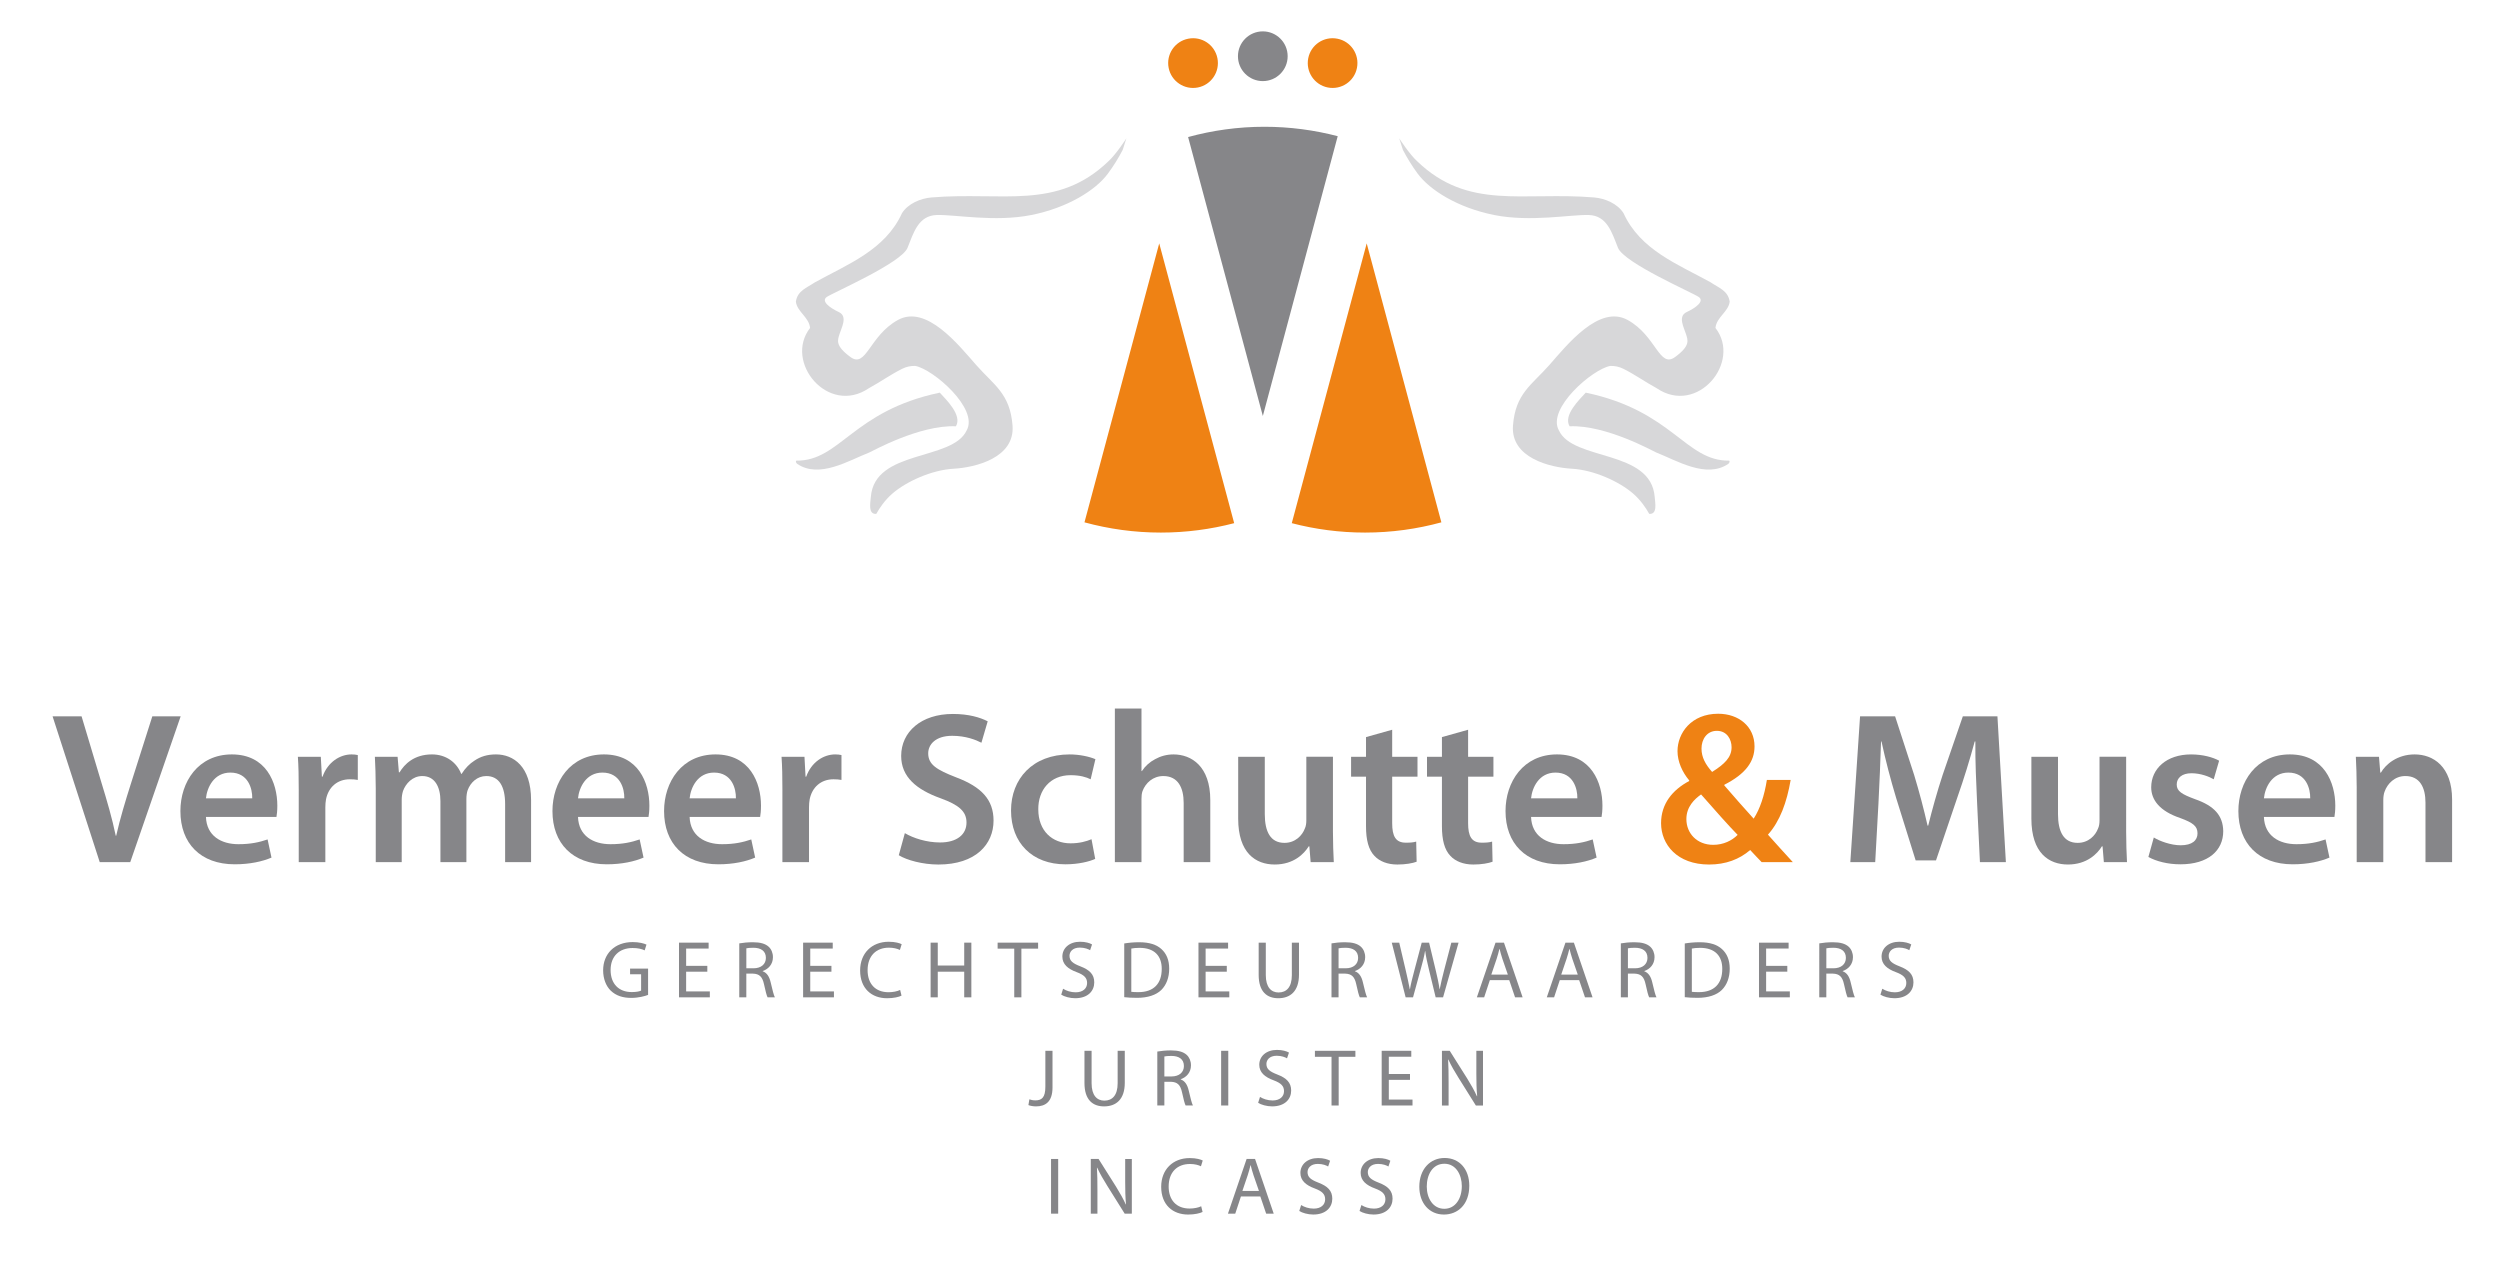 <?xml version="1.0" encoding="utf-8"?>
<!-- Generator: Adobe Illustrator 14.0.0, SVG Export Plug-In . SVG Version: 6.00 Build 43363)  -->
<!DOCTYPE svg PUBLIC "-//W3C//DTD SVG 1.1//EN" "http://www.w3.org/Graphics/SVG/1.1/DTD/svg11.dtd">
<svg version="1.1" id="Laag_1" xmlns="http://www.w3.org/2000/svg" xmlns:xlink="http://www.w3.org/1999/xlink" x="0px" y="0px"
	 width="295.333px" height="150px" viewBox="0 0 295.333 150" enable-background="new 0 0 295.333 150" xml:space="preserve">
<g>
	<path fill="#D7D7D9" d="M103.522,60.701c0.38-0.688,0.998-1.61,1.895-2.39c1.65-1.434,4.659-2.796,7.24-2.939
		c2.582-0.145,7.245-1.29,6.958-5.091c-0.285-3.799-2.223-4.805-4.302-7.17c-2.081-2.366-5.879-7.17-9.248-5.307
		c-3.373,1.865-3.73,5.74-5.594,4.376s-1.508-2.008-1.291-2.726c0.215-0.715,1-2.078-0.073-2.582
		c-1.075-0.502-2.15-1.292-1.435-1.792c0.717-0.502,8.821-4.014,9.538-5.805c0.717-1.797,1.288-3.806,3.44-3.875
		c2.151-0.071,6.882,0.862,11.186,0c4.302-0.861,7.599-2.938,9.032-4.875c0.692-0.931,1.278-1.891,1.759-2.815l0.436-1.367
		c0,0-1.224,1.9-2.126,2.711c-6.069,5.828-12.516,3.573-20.904,4.271c-1.282,0.106-2.772,0.726-3.481,1.863
		c-1.983,4.348-6.408,6.024-10.279,8.16c-0.984,0.671-2.061,0.979-2.255,2.29c0.156,1.213,1.542,1.809,1.68,3.101
		c-3.125,4.024,2.132,10.386,6.938,7.125c1.524-0.839,2.465-1.554,3.939-2.298c0.53-0.264,1.042-0.354,1.55-0.338
		c2.076,0.368,7.536,5.042,6.065,7.624c-1.695,3.63-10.871,2.216-11.316,7.854c-0.057,0.724-0.345,2.059,0.636,1.999
		C103.515,60.703,103.52,60.701,103.522,60.701"/>
	<path fill="#D7D7D9" d="M102.686,53.457c0.325-0.128,5.922-3.279,10.241-3.099c0.772-1.307-1.158-3.149-1.908-3.974
		c-10.298,2.16-11.763,8.095-16.951,8.034c-0.113,0.116,0.015,0.312,0.114,0.383C96.791,56.574,100.271,54.398,102.686,53.457"/>
	<path fill="#D7D7D9" d="M194.826,60.701c-0.383-0.688-1-1.61-1.896-2.39c-1.647-1.434-4.658-2.796-7.241-2.939
		c-2.581-0.145-7.243-1.29-6.956-5.091c0.285-3.799,2.221-4.805,4.305-7.17c2.079-2.366,5.881-7.17,9.248-5.307
		c3.371,1.865,3.729,5.74,5.592,4.376c1.865-1.363,1.508-2.008,1.289-2.726c-0.214-0.715-1.002-2.078,0.073-2.582
		c1.075-0.502,2.154-1.292,1.435-1.792c-0.718-0.502-8.819-4.014-9.537-5.805c-0.715-1.797-1.291-3.806-3.439-3.875
		c-2.152-0.071-6.881,0.862-11.188,0c-4.298-0.861-7.59-2.938-9.027-4.875c-0.686-0.931-1.271-1.891-1.753-2.815l-0.437-1.367
		c0,0,1.223,1.9,2.127,2.711c6.064,5.828,12.507,3.573,20.896,4.271c1.281,0.106,2.771,0.726,3.478,1.863
		c1.986,4.348,6.411,6.024,10.283,8.16c0.981,0.671,2.06,0.979,2.257,2.29c-0.158,1.213-1.548,1.809-1.683,3.101
		c3.128,4.024-2.134,10.386-6.938,7.125c-1.526-0.839-2.466-1.554-3.94-2.298c-0.53-0.264-1.04-0.354-1.55-0.338
		c-2.077,0.368-7.536,5.042-6.063,7.624c1.69,3.63,10.869,2.216,11.314,7.854c0.055,0.724,0.346,2.059-0.639,1.999
		C194.832,60.703,194.828,60.701,194.826,60.701"/>
	<path fill="#D7D7D9" d="M195.662,53.457c-0.328-0.128-5.921-3.279-10.242-3.099c-0.775-1.307,1.158-3.149,1.909-3.974
		c10.296,2.16,11.763,8.095,16.944,8.034c0.121,0.116-0.013,0.312-0.108,0.383C201.557,56.574,198.076,54.398,195.662,53.457"/>
	<path fill="#868689" d="M149.183,49.143l8.845-33.054c-2.764-0.724-5.663-1.113-8.66-1.113c-3.118,0-6.14,0.428-9.013,1.214
		L149.183,49.143z"/>
	<path fill="#EF8214" d="M136.943,28.75l8.854,33.053c-2.769,0.724-5.671,1.112-8.667,1.112c-3.124,0-6.143-0.425-9.018-1.21
		L136.943,28.75z"/>
	<path fill="#EF8214" d="M161.453,28.75l-8.851,33.053c2.766,0.724,5.669,1.112,8.661,1.112c3.124,0,6.144-0.425,9.011-1.21
		L161.453,28.75z"/>
	<path fill-rule="evenodd" clip-rule="evenodd" fill="#868689" d="M152.115,6.644c0,1.62-1.314,2.937-2.934,2.937
		c-1.625,0-2.938-1.316-2.938-2.937c0-1.623,1.313-2.938,2.938-2.938C150.801,3.706,152.115,5.021,152.115,6.644"/>
	<path fill-rule="evenodd" clip-rule="evenodd" fill="#EF8214" d="M143.819,6.882c0.313,1.591-0.721,3.139-2.312,3.452
		c-1.593,0.313-3.137-0.722-3.45-2.312c-0.317-1.593,0.718-3.137,2.311-3.45C141.958,4.256,143.504,5.287,143.819,6.882"/>
	<path fill-rule="evenodd" clip-rule="evenodd" fill="#EF8214" d="M154.546,6.882c-0.314,1.591,0.72,3.139,2.311,3.452
		c1.593,0.313,3.134-0.722,3.445-2.312c0.316-1.593-0.717-3.137-2.308-3.45C156.401,4.256,154.858,5.287,154.546,6.882"/>
</g>
<g>
	<path fill="#868689" d="M11.782,101.848L6.211,84.623h3.425l2.351,7.846c0.665,2.172,1.252,4.165,1.687,6.261h0.051
		c0.46-2.044,1.099-4.14,1.764-6.235l2.504-7.871h3.348l-5.955,17.225H11.782z"/>
	<path fill="#868689" d="M24.329,96.507c0.077,2.249,1.814,3.22,3.833,3.22c1.457,0,2.479-0.229,3.45-0.562l0.46,2.146
		c-1.074,0.46-2.556,0.792-4.345,0.792c-4.038,0-6.415-2.479-6.415-6.287c0-3.45,2.096-6.695,6.083-6.695
		c4.038,0,5.367,3.322,5.367,6.057c0,0.588-0.051,1.048-0.102,1.329H24.329z M29.798,94.309c0.025-1.149-0.486-3.041-2.582-3.041
		c-1.942,0-2.76,1.764-2.888,3.041H29.798z"/>
	<path fill="#868689" d="M35.292,93.414c0-1.687-0.026-2.913-0.103-4.012h2.709l0.128,2.351h0.077
		c0.613-1.737,2.07-2.632,3.424-2.632c0.307,0,0.486,0.025,0.741,0.076v2.939c-0.281-0.052-0.562-0.077-0.946-0.077
		c-1.482,0-2.53,0.946-2.811,2.377c-0.051,0.281-0.077,0.613-0.077,0.945v6.466h-3.143V93.414z"/>
	<path fill="#868689" d="M44.388,93.107c0-1.431-0.051-2.633-0.103-3.705h2.684l0.153,1.84h0.077
		c0.588-0.972,1.712-2.121,3.833-2.121c1.636,0,2.914,0.92,3.45,2.3h0.051c0.435-0.69,0.946-1.201,1.508-1.559
		c0.716-0.485,1.508-0.741,2.556-0.741c2.044,0,4.14,1.405,4.14,5.392v7.335h-3.066v-6.874c0-2.07-0.716-3.297-2.224-3.297
		c-1.073,0-1.866,0.767-2.198,1.661c-0.103,0.281-0.153,0.689-0.153,1.047v7.463h-3.067v-7.207c0-1.737-0.69-2.964-2.146-2.964
		c-1.176,0-1.968,0.92-2.274,1.764c-0.103,0.332-0.154,0.689-0.154,1.047v7.36h-3.066V93.107z"/>
	<path fill="#868689" d="M68.281,96.507c0.077,2.249,1.814,3.22,3.833,3.22c1.457,0,2.479-0.229,3.45-0.562l0.46,2.146
		c-1.073,0.46-2.556,0.792-4.345,0.792c-4.038,0-6.415-2.479-6.415-6.287c0-3.45,2.096-6.695,6.083-6.695
		c4.038,0,5.367,3.322,5.367,6.057c0,0.588-0.051,1.048-0.102,1.329H68.281z M73.75,94.309c0.025-1.149-0.485-3.041-2.581-3.041
		c-1.942,0-2.76,1.764-2.888,3.041H73.75z"/>
	<path fill="#868689" d="M81.466,96.507c0.077,2.249,1.814,3.22,3.833,3.22c1.457,0,2.479-0.229,3.45-0.562l0.46,2.146
		c-1.073,0.46-2.556,0.792-4.345,0.792c-4.038,0-6.415-2.479-6.415-6.287c0-3.45,2.096-6.695,6.083-6.695
		c4.038,0,5.367,3.322,5.367,6.057c0,0.588-0.051,1.048-0.102,1.329H81.466z M86.936,94.309c0.025-1.149-0.485-3.041-2.581-3.041
		c-1.942,0-2.76,1.764-2.888,3.041H86.936z"/>
	<path fill="#868689" d="M92.429,93.414c0-1.687-0.026-2.913-0.103-4.012h2.709l0.127,2.351h0.077
		c0.614-1.737,2.07-2.632,3.425-2.632c0.307,0,0.485,0.025,0.741,0.076v2.939c-0.281-0.052-0.562-0.077-0.946-0.077
		c-1.482,0-2.53,0.946-2.811,2.377c-0.051,0.281-0.077,0.613-0.077,0.945v6.466h-3.144V93.414z"/>
	<path fill="#868689" d="M106.892,98.423c0.997,0.588,2.555,1.1,4.166,1.1c1.993,0,3.118-0.946,3.118-2.352
		c0-1.304-0.869-2.069-3.042-2.862c-2.862-1.021-4.676-2.53-4.676-5.009c0-2.837,2.351-4.958,6.108-4.958
		c1.866,0,3.22,0.409,4.114,0.869l-0.741,2.53c-0.639-0.332-1.84-0.818-3.45-0.818c-1.994,0-2.837,1.048-2.837,2.07
		c0,1.329,0.997,1.942,3.297,2.837c2.99,1.124,4.421,2.632,4.421,5.111c0,2.785-2.096,5.188-6.517,5.188
		c-1.84,0-3.731-0.511-4.677-1.099L106.892,98.423z"/>
	<path fill="#868689" d="M129.379,101.465c-0.665,0.307-1.968,0.639-3.527,0.639c-3.884,0-6.415-2.505-6.415-6.363
		c0-3.731,2.556-6.619,6.926-6.619c1.15,0,2.326,0.256,3.041,0.562l-0.562,2.376c-0.511-0.255-1.252-0.485-2.377-0.485
		c-2.402,0-3.833,1.764-3.808,4.038c0,2.555,1.661,4.012,3.808,4.012c1.074,0,1.866-0.229,2.479-0.485L129.379,101.465z"/>
	<path fill="#868689" d="M131.704,83.703h3.143v7.386h0.051c0.383-0.588,0.92-1.073,1.559-1.405c0.639-0.358,1.38-0.562,2.172-0.562
		c2.121,0,4.345,1.405,4.345,5.392v7.335h-3.144v-7.002c0-1.789-0.664-3.169-2.402-3.169c-1.227,0-2.096,0.817-2.454,1.764
		c-0.103,0.28-0.128,0.612-0.128,0.944v7.463h-3.143V83.703z"/>
	<path fill="#868689" d="M157.463,98.116c0,1.482,0.051,2.709,0.102,3.731h-2.734l-0.152-1.865h-0.077
		c-0.537,0.869-1.764,2.146-4.013,2.146s-4.319-1.354-4.319-5.418v-7.309h3.143v6.771c0,2.07,0.665,3.399,2.326,3.399
		c1.278,0,2.096-0.869,2.403-1.687c0.128-0.256,0.179-0.613,0.179-0.971v-7.514h3.144V98.116z"/>
	<path fill="#868689" d="M164.463,86.207v3.195h2.99v2.351h-2.99v5.495c0,1.533,0.409,2.3,1.61,2.3c0.562,0,0.868-0.025,1.227-0.128
		l0.051,2.377c-0.46,0.179-1.303,0.332-2.274,0.332c-1.176,0-2.121-0.384-2.709-1.022c-0.69-0.716-0.997-1.865-0.997-3.501v-5.853
		h-1.763v-2.351h1.763v-2.326L164.463,86.207z"/>
	<path fill="#868689" d="M173.432,86.207v3.195h2.991v2.351h-2.991v5.495c0,1.533,0.409,2.3,1.61,2.3
		c0.562,0,0.869-0.025,1.227-0.128l0.052,2.377c-0.46,0.179-1.304,0.332-2.274,0.332c-1.176,0-2.121-0.384-2.709-1.022
		c-0.69-0.716-0.997-1.865-0.997-3.501v-5.853h-1.764v-2.351h1.764v-2.326L173.432,86.207z"/>
	<path fill="#868689" d="M180.869,96.507c0.077,2.249,1.814,3.22,3.834,3.22c1.456,0,2.479-0.229,3.449-0.562l0.461,2.146
		c-1.074,0.46-2.557,0.792-4.345,0.792c-4.038,0-6.415-2.479-6.415-6.287c0-3.45,2.096-6.695,6.082-6.695
		c4.038,0,5.367,3.322,5.367,6.057c0,0.588-0.052,1.048-0.103,1.329H180.869z M186.337,94.309c0.025-1.149-0.485-3.041-2.581-3.041
		c-1.942,0-2.76,1.764-2.888,3.041H186.337z"/>
	<path fill="#EF8214" d="M208.11,101.848c-0.435-0.435-0.818-0.868-1.355-1.432c-1.277,1.1-2.888,1.713-4.855,1.713
		c-3.782,0-5.673-2.377-5.673-4.881c0-2.301,1.354-3.936,3.321-4.984v-0.076c-0.816-0.971-1.379-2.224-1.379-3.45
		c0-2.146,1.635-4.421,4.805-4.421c2.428,0,4.293,1.508,4.293,3.858c0,1.789-1.048,3.246-3.553,4.523l-0.025,0.077
		c1.201,1.38,2.53,2.913,3.476,3.936c0.741-1.124,1.278-2.76,1.56-4.574h2.811c-0.46,2.657-1.252,4.855-2.683,6.465
		c0.971,1.074,1.891,2.122,2.938,3.246H208.11z M205.273,98.628c-1.048-1.073-2.684-2.913-4.319-4.779
		c-0.792,0.562-1.737,1.457-1.737,2.913c0,1.687,1.252,3.041,3.169,3.041C203.611,99.803,204.609,99.292,205.273,98.628z
		 M201.004,88.431c0,1.048,0.485,1.892,1.253,2.761c1.456-0.921,2.3-1.713,2.3-2.914c0-0.92-0.537-1.942-1.738-1.942
		C201.644,86.335,201.004,87.332,201.004,88.431z"/>
	<path fill="#868689" d="M233.56,94.82c-0.102-2.224-0.229-4.907-0.204-7.232h-0.076c-0.562,2.096-1.278,4.421-2.044,6.593
		l-2.531,7.463h-2.402l-2.3-7.36c-0.664-2.198-1.277-4.549-1.737-6.695h-0.052c-0.076,2.249-0.179,4.982-0.307,7.334l-0.383,6.926
		h-2.939l1.15-17.225h4.14l2.249,6.926c0.613,2.019,1.15,4.063,1.585,5.98h0.076c0.46-1.866,1.048-3.987,1.712-6.006l2.377-6.9
		h4.089l0.997,17.225h-3.066L233.56,94.82z"/>
	<path fill="#868689" d="M251.167,98.116c0,1.482,0.051,2.709,0.102,3.731h-2.734l-0.153-1.865h-0.077
		c-0.536,0.869-1.764,2.146-4.012,2.146c-2.25,0-4.319-1.354-4.319-5.418v-7.309h3.144v6.771c0,2.07,0.665,3.399,2.325,3.399
		c1.278,0,2.096-0.869,2.402-1.687c0.128-0.256,0.179-0.613,0.179-0.971v-7.514h3.145V98.116z"/>
	<path fill="#868689" d="M254.436,98.935c0.69,0.435,2.044,0.92,3.169,0.92c1.38,0,1.994-0.588,1.994-1.406
		c0-0.843-0.512-1.251-2.045-1.814c-2.428-0.817-3.425-2.146-3.425-3.628c0-2.198,1.814-3.885,4.702-3.885
		c1.381,0,2.582,0.332,3.322,0.741l-0.639,2.197c-0.511-0.307-1.533-0.715-2.633-0.715c-1.124,0-1.737,0.562-1.737,1.328
		c0,0.793,0.588,1.15,2.173,1.738c2.274,0.792,3.296,1.941,3.321,3.782c0,2.274-1.763,3.91-5.06,3.91
		c-1.508,0-2.862-0.358-3.782-0.869L254.436,98.935z"/>
	<path fill="#868689" d="M267.443,96.507c0.077,2.249,1.814,3.22,3.834,3.22c1.456,0,2.479-0.229,3.449-0.562l0.461,2.146
		c-1.074,0.46-2.556,0.792-4.345,0.792c-4.038,0-6.415-2.479-6.415-6.287c0-3.45,2.096-6.695,6.082-6.695
		c4.038,0,5.367,3.322,5.367,6.057c0,0.588-0.051,1.048-0.102,1.329H267.443z M272.913,94.309c0.025-1.149-0.486-3.041-2.582-3.041
		c-1.942,0-2.76,1.764-2.888,3.041H272.913z"/>
	<path fill="#868689" d="M278.406,93.107c0-1.431-0.052-2.633-0.103-3.705h2.734l0.153,1.865h0.076
		c0.562-0.972,1.917-2.146,3.987-2.146c2.172,0,4.421,1.405,4.421,5.341v7.386h-3.144V94.82c0-1.789-0.664-3.144-2.376-3.144
		c-1.253,0-2.121,0.894-2.454,1.84c-0.103,0.256-0.153,0.639-0.153,0.996v7.335h-3.143V93.107z"/>
	<path fill="#868689" d="M76.562,117.531c-0.374,0.144-1.121,0.354-1.994,0.354c-0.978,0-1.783-0.249-2.416-0.853
		c-0.556-0.537-0.901-1.4-0.901-2.406c0-1.927,1.332-3.336,3.499-3.336c0.748,0,1.342,0.163,1.62,0.298l-0.211,0.681
		c-0.345-0.164-0.776-0.278-1.428-0.278c-1.572,0-2.598,0.978-2.598,2.598c0,1.639,0.978,2.607,2.492,2.607
		c0.546,0,0.92-0.077,1.112-0.173v-1.927h-1.304v-0.671h2.128V117.531z"/>
	<path fill="#868689" d="M83.557,114.79h-2.502v2.329h2.799v0.7h-3.642v-6.461h3.499v0.699h-2.655v2.042h2.502V114.79z"/>
	<path fill="#868689" d="M87.332,111.444c0.422-0.076,1.035-0.134,1.601-0.134c0.891,0,1.476,0.173,1.869,0.527
		c0.316,0.287,0.508,0.728,0.508,1.236c0,0.844-0.537,1.409-1.208,1.639v0.029c0.489,0.172,0.786,0.632,0.939,1.304
		c0.211,0.9,0.364,1.524,0.499,1.773h-0.862c-0.106-0.192-0.25-0.738-0.422-1.544c-0.192-0.892-0.547-1.227-1.304-1.256h-0.786v2.8
		h-0.834V111.444z M88.166,114.387h0.854c0.891,0,1.457-0.488,1.457-1.227c0-0.834-0.604-1.198-1.486-1.198
		c-0.402,0-0.68,0.029-0.824,0.067V114.387z"/>
	<path fill="#868689" d="M98.219,114.79h-2.502v2.329h2.799v0.7h-3.642v-6.461h3.499v0.699h-2.655v2.042h2.502V114.79z"/>
	<path fill="#868689" d="M106.499,117.618c-0.297,0.153-0.92,0.307-1.707,0.307c-1.821,0-3.182-1.151-3.182-3.278
		c0-2.033,1.371-3.394,3.374-3.394c0.795,0,1.313,0.172,1.534,0.287l-0.211,0.682c-0.307-0.154-0.757-0.27-1.294-0.27
		c-1.515,0-2.521,0.969-2.521,2.665c0,1.592,0.911,2.598,2.473,2.598c0.518,0,1.035-0.105,1.371-0.269L106.499,117.618z"/>
	<path fill="#868689" d="M110.781,111.358v2.703h3.125v-2.703h0.843v6.461h-0.843v-3.029h-3.125v3.029h-0.844v-6.461H110.781z"/>
	<path fill="#868689" d="M119.817,112.067h-1.965v-0.709h4.783v0.709h-1.975v5.752h-0.843V112.067z"/>
	<path fill="#868689" d="M125.585,116.803c0.374,0.24,0.911,0.422,1.486,0.422c0.853,0,1.352-0.451,1.352-1.103
		c0-0.595-0.345-0.949-1.217-1.274c-1.054-0.384-1.706-0.939-1.706-1.841c0-1.007,0.833-1.754,2.089-1.754
		c0.652,0,1.141,0.153,1.418,0.316l-0.23,0.681c-0.201-0.125-0.632-0.307-1.217-0.307c-0.882,0-1.217,0.527-1.217,0.968
		c0,0.604,0.393,0.901,1.285,1.246c1.093,0.422,1.639,0.949,1.639,1.897c0,0.997-0.729,1.87-2.253,1.87
		c-0.623,0-1.304-0.192-1.648-0.422L125.585,116.803z"/>
	<path fill="#868689" d="M132.811,111.454c0.508-0.086,1.112-0.144,1.773-0.144c1.199,0,2.052,0.287,2.617,0.805
		c0.585,0.527,0.92,1.275,0.92,2.32c0,1.055-0.335,1.917-0.93,2.511c-0.613,0.604-1.61,0.931-2.866,0.931
		c-0.604,0-1.093-0.029-1.515-0.077V111.454z M133.645,117.167c0.211,0.029,0.518,0.038,0.843,0.038
		c1.792,0,2.751-0.996,2.751-2.741c0.009-1.524-0.854-2.492-2.617-2.492c-0.431,0-0.757,0.038-0.978,0.086V117.167z"/>
	<path fill="#868689" d="M144.924,114.79h-2.502v2.329h2.799v0.7h-3.642v-6.461h3.499v0.699h-2.655v2.042h2.502V114.79z"/>
	<path fill="#868689" d="M149.533,111.358v3.834c0,1.438,0.642,2.052,1.505,2.052c0.949,0,1.572-0.633,1.572-2.052v-3.834h0.844
		v3.776c0,1.984-1.045,2.79-2.445,2.79c-1.322,0-2.319-0.748-2.319-2.761v-3.806H149.533z"/>
	<path fill="#868689" d="M157.294,111.444c0.422-0.076,1.035-0.134,1.601-0.134c0.892,0,1.477,0.173,1.87,0.527
		c0.315,0.287,0.508,0.728,0.508,1.236c0,0.844-0.537,1.409-1.208,1.639v0.029c0.488,0.172,0.786,0.632,0.938,1.304
		c0.212,0.9,0.365,1.524,0.5,1.773h-0.863c-0.105-0.192-0.25-0.738-0.422-1.544c-0.191-0.892-0.546-1.227-1.304-1.256h-0.786v2.8
		h-0.834V111.444z M158.128,114.387h0.854c0.892,0,1.457-0.488,1.457-1.227c0-0.834-0.604-1.198-1.486-1.198
		c-0.402,0-0.681,0.029-0.824,0.067V114.387z"/>
	<path fill="#868689" d="M166.053,117.819l-1.639-6.461h0.882l0.767,3.269c0.191,0.805,0.364,1.61,0.479,2.233h0.021
		c0.104-0.643,0.307-1.409,0.526-2.243l0.863-3.259h0.872l0.785,3.278c0.183,0.767,0.355,1.533,0.451,2.214h0.02
		c0.134-0.709,0.315-1.428,0.518-2.233l0.853-3.259h0.854l-1.831,6.461H169.6l-0.815-3.365c-0.201-0.824-0.335-1.457-0.421-2.108
		h-0.02c-0.105,0.642-0.259,1.274-0.499,2.108l-0.92,3.365H166.053z"/>
	<path fill="#868689" d="M176,115.787l-0.672,2.032h-0.862l2.205-6.461h0.997l2.204,6.461h-0.892l-0.689-2.032H176z
		 M178.128,115.135l-0.643-1.859c-0.144-0.422-0.239-0.805-0.335-1.179h-0.02c-0.096,0.374-0.191,0.776-0.326,1.169l-0.632,1.869
		H178.128z"/>
	<path fill="#868689" d="M184.261,115.787l-0.671,2.032h-0.863l2.204-6.461h0.997l2.205,6.461h-0.892l-0.69-2.032H184.261z
		 M186.389,115.135l-0.643-1.859c-0.144-0.422-0.239-0.805-0.336-1.179h-0.019c-0.096,0.374-0.191,0.776-0.326,1.169l-0.633,1.869
		H186.389z"/>
	<path fill="#868689" d="M191.476,111.444c0.422-0.076,1.035-0.134,1.602-0.134c0.891,0,1.475,0.173,1.868,0.527
		c0.316,0.287,0.509,0.728,0.509,1.236c0,0.844-0.537,1.409-1.209,1.639v0.029c0.489,0.172,0.786,0.632,0.94,1.304
		c0.21,0.9,0.364,1.524,0.498,1.773h-0.862c-0.105-0.192-0.249-0.738-0.422-1.544c-0.192-0.892-0.547-1.227-1.304-1.256h-0.786v2.8
		h-0.834V111.444z M192.31,114.387h0.853c0.892,0,1.458-0.488,1.458-1.227c0-0.834-0.604-1.198-1.486-1.198
		c-0.402,0-0.681,0.029-0.824,0.067V114.387z"/>
	<path fill="#868689" d="M199.028,111.454c0.508-0.086,1.111-0.144,1.772-0.144c1.199,0,2.052,0.287,2.617,0.805
		c0.585,0.527,0.921,1.275,0.921,2.32c0,1.055-0.336,1.917-0.931,2.511c-0.613,0.604-1.609,0.931-2.866,0.931
		c-0.604,0-1.093-0.029-1.514-0.077V111.454z M199.862,117.167c0.211,0.029,0.518,0.038,0.844,0.038
		c1.792,0,2.751-0.996,2.751-2.741c0.009-1.524-0.854-2.492-2.617-2.492c-0.432,0-0.757,0.038-0.978,0.086V117.167z"/>
	<path fill="#868689" d="M211.14,114.79h-2.502v2.329h2.8v0.7h-3.643v-6.461h3.499v0.699h-2.656v2.042h2.502V114.79z"/>
	<path fill="#868689" d="M214.916,111.444c0.422-0.076,1.035-0.134,1.601-0.134c0.892,0,1.477,0.173,1.869,0.527
		c0.316,0.287,0.509,0.728,0.509,1.236c0,0.844-0.537,1.409-1.208,1.639v0.029c0.488,0.172,0.786,0.632,0.938,1.304
		c0.211,0.9,0.365,1.524,0.499,1.773h-0.862c-0.105-0.192-0.25-0.738-0.423-1.544c-0.191-0.892-0.546-1.227-1.303-1.256h-0.786v2.8
		h-0.834V111.444z M215.75,114.387h0.853c0.892,0,1.458-0.488,1.458-1.227c0-0.834-0.604-1.198-1.486-1.198
		c-0.402,0-0.681,0.029-0.824,0.067V114.387z"/>
	<path fill="#868689" d="M222.361,116.803c0.374,0.24,0.911,0.422,1.485,0.422c0.854,0,1.353-0.451,1.353-1.103
		c0-0.595-0.346-0.949-1.218-1.274c-1.055-0.384-1.706-0.939-1.706-1.841c0-1.007,0.833-1.754,2.09-1.754
		c0.651,0,1.141,0.153,1.418,0.316l-0.229,0.681c-0.201-0.125-0.633-0.307-1.218-0.307c-0.882,0-1.217,0.527-1.217,0.968
		c0,0.604,0.393,0.901,1.284,1.246c1.093,0.422,1.639,0.949,1.639,1.897c0,0.997-0.729,1.87-2.252,1.87
		c-0.623,0-1.304-0.192-1.649-0.422L222.361,116.803z"/>
	<path fill="#868689" d="M123.492,124.135h0.844v4.323c0,1.716-0.844,2.243-1.955,2.243c-0.316,0-0.69-0.066-0.892-0.153
		l0.115-0.681c0.173,0.067,0.422,0.125,0.709,0.125c0.748,0,1.179-0.336,1.179-1.602V124.135z"/>
	<path fill="#868689" d="M128.954,124.135v3.835c0,1.438,0.642,2.051,1.505,2.051c0.949,0,1.572-0.633,1.572-2.051v-3.835h0.843
		v3.777c0,1.984-1.045,2.789-2.444,2.789c-1.323,0-2.319-0.747-2.319-2.761v-3.806H128.954z"/>
	<path fill="#868689" d="M136.716,124.222c0.422-0.077,1.035-0.135,1.601-0.135c0.891,0,1.476,0.173,1.869,0.527
		c0.316,0.288,0.508,0.729,0.508,1.236c0,0.844-0.537,1.409-1.208,1.64v0.029c0.489,0.172,0.786,0.632,0.939,1.303
		c0.211,0.901,0.364,1.524,0.499,1.773h-0.863c-0.105-0.191-0.249-0.738-0.422-1.543c-0.191-0.892-0.546-1.227-1.303-1.256h-0.786
		v2.799h-0.834V124.222z M137.55,127.164h0.853c0.892,0,1.457-0.488,1.457-1.227c0-0.834-0.604-1.198-1.486-1.198
		c-0.402,0-0.68,0.028-0.824,0.067V127.164z"/>
	<path fill="#868689" d="M145.101,124.135v6.461h-0.844v-6.461H145.101z"/>
	<path fill="#868689" d="M148.848,129.58c0.374,0.239,0.911,0.422,1.485,0.422c0.853,0,1.352-0.451,1.352-1.103
		c0-0.595-0.345-0.949-1.217-1.275c-1.055-0.383-1.706-0.939-1.706-1.841c0-1.006,0.834-1.754,2.09-1.754
		c0.651,0,1.141,0.153,1.418,0.316l-0.23,0.681c-0.201-0.124-0.633-0.307-1.217-0.307c-0.882,0-1.218,0.527-1.218,0.969
		c0,0.604,0.393,0.9,1.284,1.246c1.093,0.421,1.64,0.948,1.64,1.897c0,0.997-0.729,1.869-2.253,1.869
		c-0.623,0-1.303-0.191-1.648-0.422L148.848,129.58z"/>
	<path fill="#868689" d="M157.299,124.844h-1.964v-0.709h4.782v0.709h-1.975v5.752h-0.844V124.844z"/>
	<path fill="#868689" d="M166.567,127.567h-2.502v2.329h2.799v0.699h-3.642v-6.461h3.498v0.7h-2.655v2.042h2.502V127.567z"/>
	<path fill="#868689" d="M170.341,130.596v-6.461h0.92l2.061,3.269c0.471,0.758,0.854,1.438,1.151,2.1l0.028-0.009
		c-0.077-0.863-0.096-1.649-0.096-2.655v-2.704h0.786v6.461h-0.844l-2.051-3.278c-0.451-0.719-0.883-1.457-1.198-2.156l-0.029,0.009
		c0.048,0.815,0.058,1.592,0.058,2.665v2.761H170.341z"/>
	<path fill="#868689" d="M125.006,136.912v6.461h-0.843v-6.461H125.006z"/>
	<path fill="#868689" d="M128.858,143.373v-6.461h0.92l2.061,3.269c0.469,0.758,0.853,1.438,1.15,2.1l0.028-0.01
		c-0.077-0.863-0.096-1.649-0.096-2.655v-2.703h0.786v6.461h-0.844l-2.051-3.278c-0.45-0.719-0.882-1.457-1.198-2.157l-0.029,0.01
		c0.048,0.815,0.058,1.591,0.058,2.665v2.761H128.858z"/>
	<path fill="#868689" d="M142.064,143.172c-0.297,0.153-0.92,0.307-1.707,0.307c-1.821,0-3.182-1.15-3.182-3.278
		c0-2.032,1.371-3.394,3.374-3.394c0.795,0,1.313,0.173,1.534,0.287l-0.211,0.682c-0.307-0.154-0.757-0.27-1.294-0.27
		c-1.515,0-2.521,0.969-2.521,2.665c0,1.592,0.911,2.598,2.473,2.598c0.518,0,1.035-0.104,1.371-0.269L142.064,143.172z"/>
	<path fill="#868689" d="M146.595,141.341l-0.671,2.032h-0.863l2.205-6.461h0.997l2.205,6.461h-0.892l-0.69-2.032H146.595z
		 M148.723,140.688l-0.642-1.859c-0.144-0.422-0.24-0.805-0.335-1.179h-0.02c-0.096,0.374-0.191,0.776-0.326,1.169l-0.632,1.869
		H148.723z"/>
	<path fill="#868689" d="M153.706,142.356c0.373,0.24,0.91,0.422,1.485,0.422c0.854,0,1.352-0.45,1.352-1.102
		c0-0.595-0.345-0.95-1.217-1.275c-1.055-0.384-1.706-0.939-1.706-1.841c0-1.007,0.834-1.754,2.089-1.754
		c0.651,0,1.141,0.153,1.419,0.316l-0.23,0.681c-0.201-0.125-0.633-0.307-1.217-0.307c-0.882,0-1.218,0.527-1.218,0.968
		c0,0.604,0.394,0.901,1.284,1.246c1.093,0.422,1.64,0.949,1.64,1.897c0,0.997-0.729,1.87-2.253,1.87
		c-0.623,0-1.304-0.192-1.648-0.422L153.706,142.356z"/>
	<path fill="#868689" d="M160.825,142.356c0.375,0.24,0.911,0.422,1.486,0.422c0.853,0,1.352-0.45,1.352-1.102
		c0-0.595-0.345-0.95-1.218-1.275c-1.054-0.384-1.706-0.939-1.706-1.841c0-1.007,0.834-1.754,2.09-1.754
		c0.652,0,1.141,0.153,1.418,0.316l-0.229,0.681c-0.201-0.125-0.633-0.307-1.218-0.307c-0.882,0-1.217,0.527-1.217,0.968
		c0,0.604,0.394,0.901,1.284,1.246c1.094,0.422,1.64,0.949,1.64,1.897c0,0.997-0.729,1.87-2.253,1.87
		c-0.623,0-1.304-0.192-1.648-0.422L160.825,142.356z"/>
	<path fill="#868689" d="M173.572,140.075c0,2.215-1.352,3.403-3,3.403c-1.716,0-2.904-1.333-2.904-3.288
		c0-2.052,1.265-3.394,2.99-3.394C172.431,136.797,173.572,138.148,173.572,140.075z M168.549,140.171
		c0,1.39,0.747,2.627,2.07,2.627s2.07-1.218,2.07-2.685c0-1.294-0.671-2.636-2.061-2.636
		C169.239,137.478,168.549,138.763,168.549,140.171z"/>
</g>
</svg>
